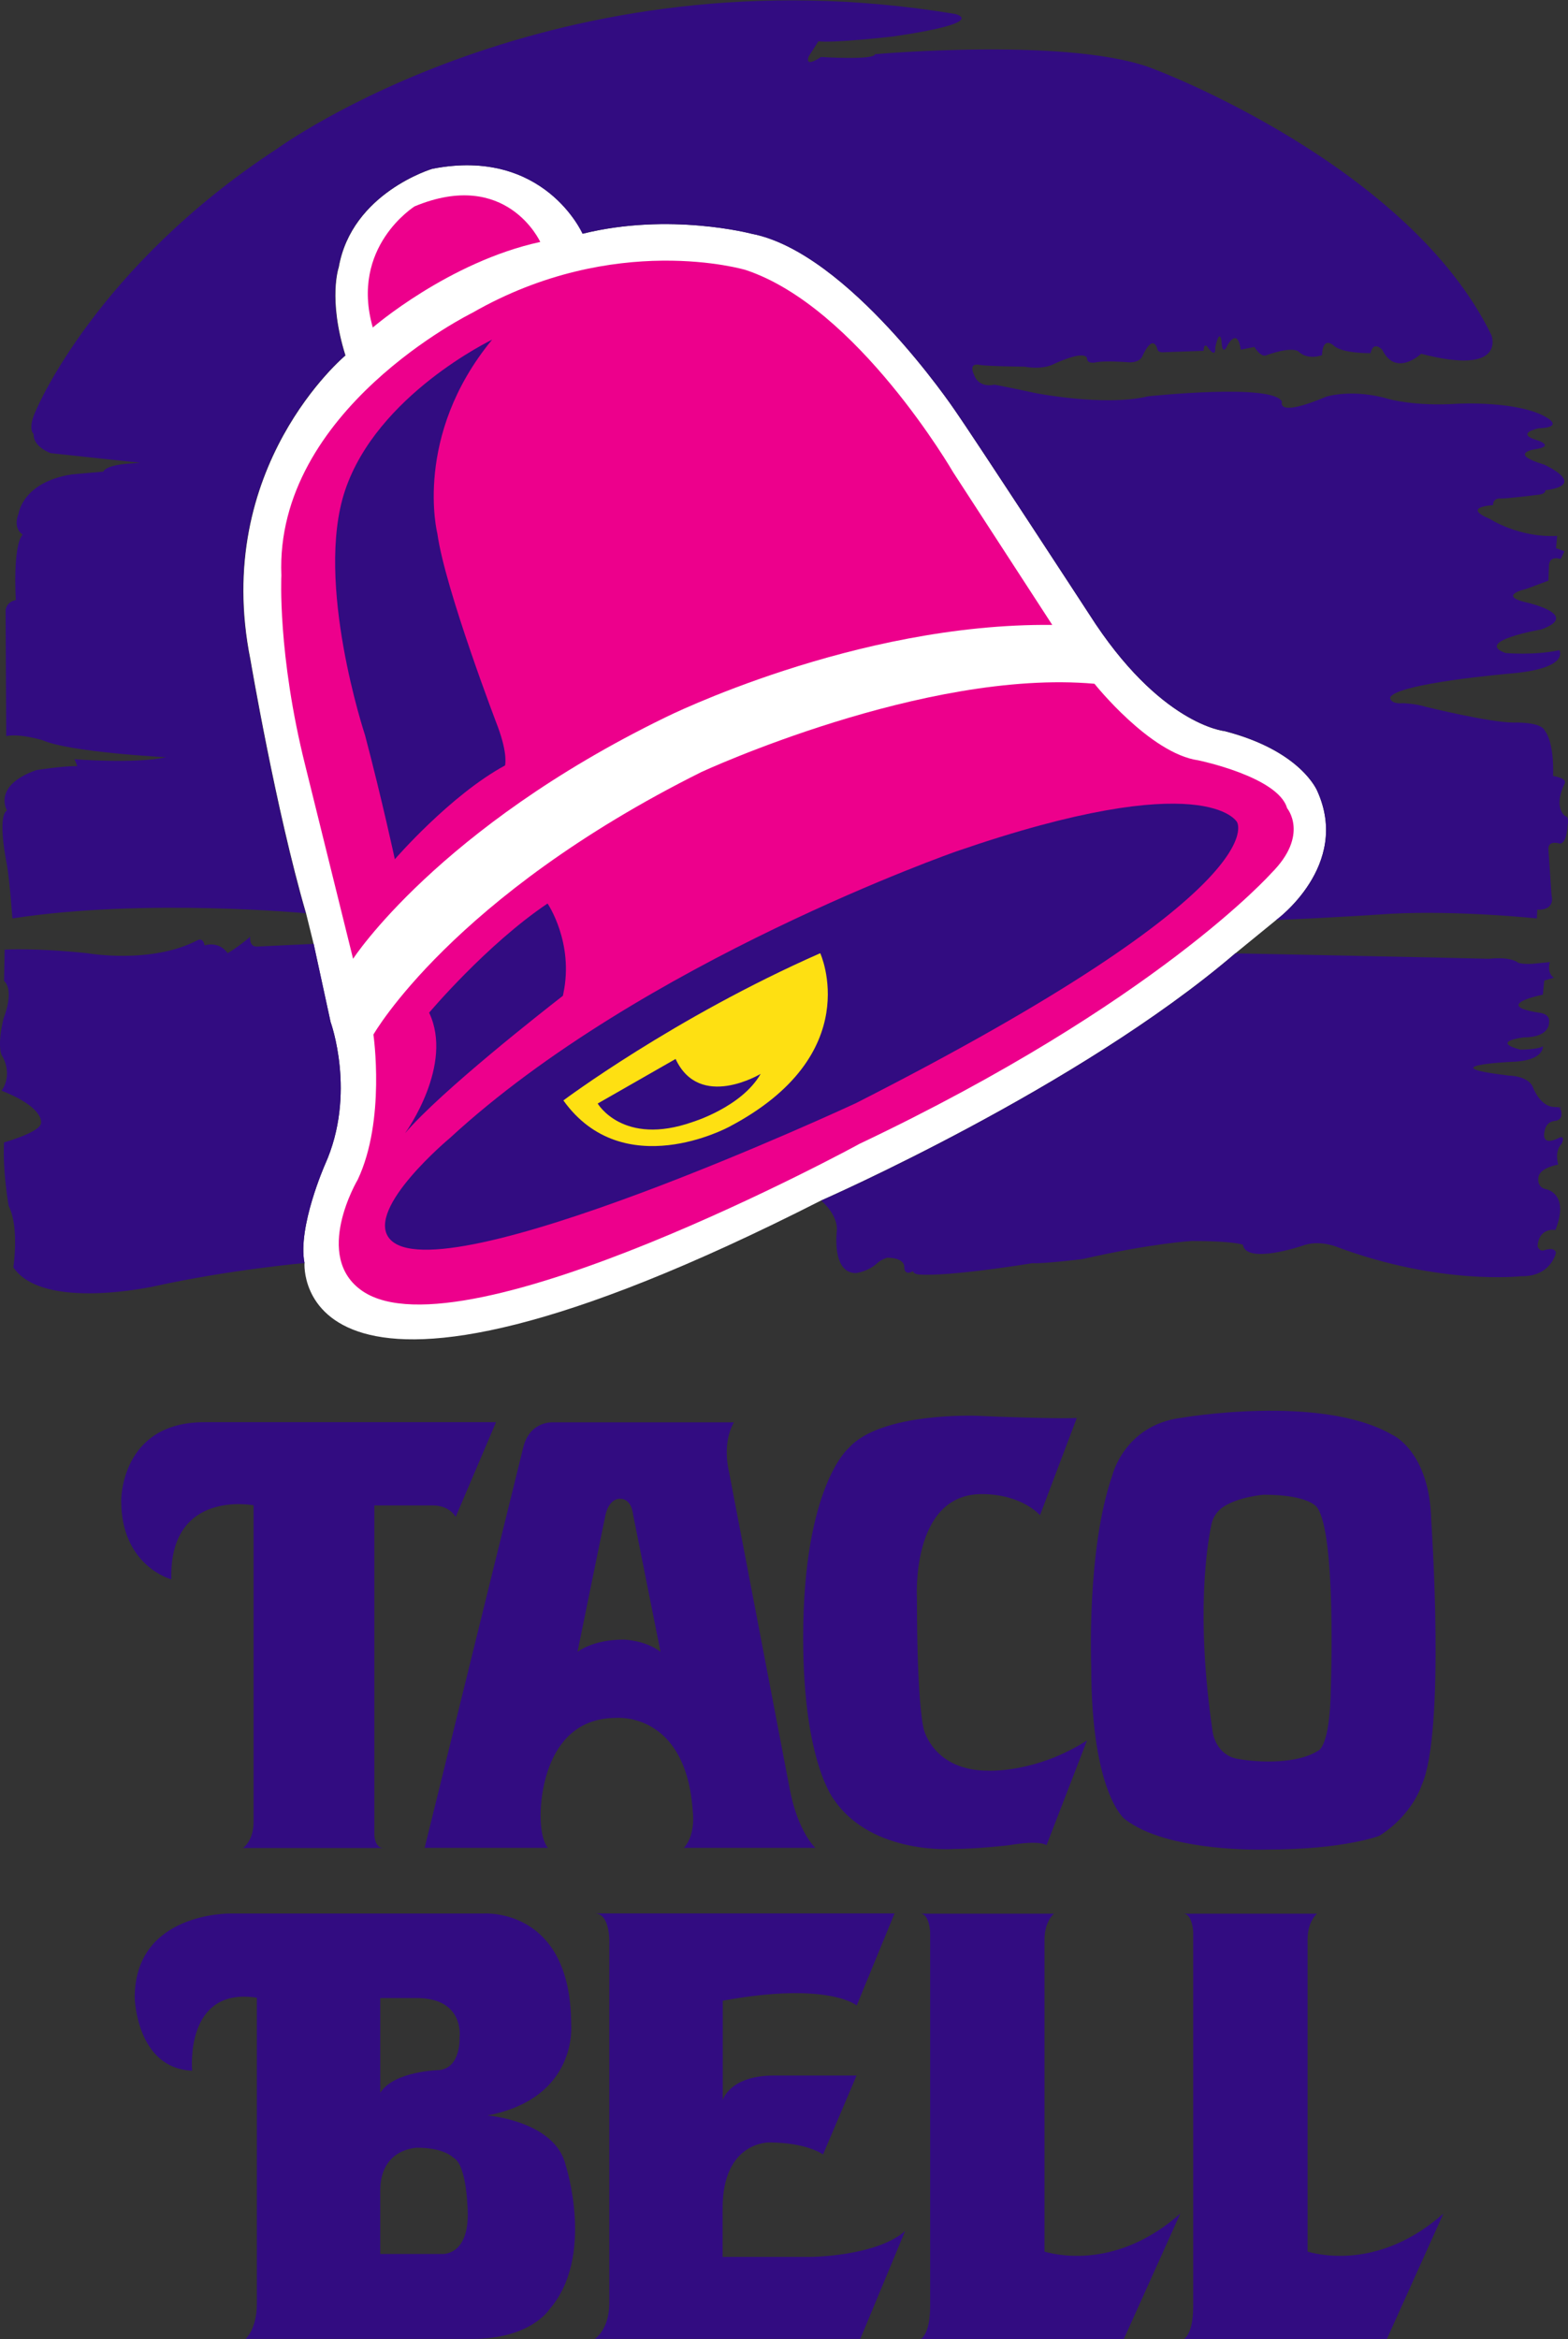 <?xml version="1.0" encoding="utf-8"?>
<!-- Generator: Adobe Illustrator 26.0.3, SVG Export Plug-In . SVG Version: 6.00 Build 0)  -->
<svg version="1.1" id="Layer_1" xmlns="http://www.w3.org/2000/svg" xmlns:xlink="http://www.w3.org/1999/xlink" x="0px" y="0px"
	 viewBox="0 0 1010.3 1506.3" style="enable-background:new 0 0 1010.3 1506.3;" xml:space="preserve">
<rect x="0" y="0" width="1010.3" height="1506.3" fill="#333333" stroke="none"/>
<style type="text/css">
	.st0{fill:#FFFFFF;}
	.st1{fill:#ED008C;}
	.st2{fill:#320C81;}
	.st3{fill:#FEE012;}
</style>
<path class="st0" d="M822.3,592.4l-26.1,21.3c0,0-0.1,0-0.1,0.1l0,0c0,0,0,0-0.1,0l0,0C694.7,700.6,529.1,773,529.1,773
	c-342.6,174.2-332.9,40.3-332.9,40.3c-4.6-23.1,13.2-63.4,13.2-63.4c20.5-45.6,3.6-91.8,3.6-91.8l-10.9-50.2l-4.9-19.8
	c-19.4-66.5-35.8-163.2-35.8-163.2c-25.1-124.2,61.2-196,61.2-196c-11.4-36.6-4.3-56.8-4.3-56.8c8.4-48,60.3-63.4,60.3-63.4
	c72.2-14.1,96.9,41.8,96.9,41.8c56.1-13.9,108.8,0,108.8,0c62.4,12,130.7,113.3,130.7,113.3c12.3,17.6,86.8,131.7,86.8,131.7
	c45.4,71.3,87.2,75.3,87.2,75.3c49.8,12.8,59.9,38.8,59.9,38.8C870.4,557.5,822.3,592.4,822.3,592.4z"/>
<path class="st1" d="M233.6,831.4c-32.6-22.2-3.1-71.8-3.1-71.8c18.1-38.3,10.1-93.4,10.1-93.4s50.6-89,211.4-169.1
	c0,0,143.6-66.5,253.2-56.8c0,0,35.7,44.9,66.9,49.3c0,0,51.5,10.6,57.2,30.8c0,0,14.5,17.2-10.1,41.8c0,0-74.4,83.7-265.5,174.4
	C553.8,736.7,298.4,875.4,233.6,831.4z"/>
<path class="st1" d="M240.2,210.9c0,0,48.9-42.3,107.9-55.1c0,0-21.6-47.6-81-22.9C267.1,133,225.3,158.9,240.2,210.9z"/>
<path class="st1" d="M227.5,617.4c0,0,54.6-84.1,201.3-155.5c0,0,122-60.8,249.2-59.5l-63.8-98.2c0,0-61.7-106.6-133.9-130.4
	c0,0-84.1-25.1-176.1,27.7c0,0-127.3,62.5-122.9,169.1c0,0-2.6,50.6,15.4,122.4L227.5,617.4z"/>
<path class="st2" d="M616.3,548.2c0,0-203,70.9-326.3,184.5c0,0-54.6,45.4-39.2,64.7c30.7,38.5,300.8-87.1,300.8-87.1
	C825,571.2,797,529.3,797,529.3S777,492.8,616.3,548.2z"/>
<path class="st3" d="M363,708.6c0,0,71-53.2,165.5-94.8c0,0,30.1,65.4-59.1,112C469.3,725.8,401.6,762.5,363,708.6z"/>
<path class="st2" d="M435.3,681.9l-50.2,28.7c0,0,16.2,27.7,61.1,11.9c0,0,31.7-9.6,43.9-31C490.1,691.5,450.8,715.2,435.3,681.9z"
	/>
<path class="st2" d="M363,639.7c-0.1,0.5-0.2,1-0.3,1.5c-12.2,9.5-78.1,61-101.7,88.5c0.8-1.1,31.5-44,15.5-77.6
	c0,0,37-43.9,76.3-70.3C352.8,581.8,369.9,606.8,363,639.7z"/>
<path class="st2" d="M222.3,315.9c-19.8,59.1,12.9,157.5,12.9,157.5c10.9,41.3,19.2,79.9,19.2,79.9s35.7-41.3,71-60.4
	c0,0,2-6.9-4.6-24.8c0,0-34-88.5-39-124.5c0,0-15.9-62.8,35.3-124.9C317.1,218.8,243,254.1,222.3,315.9z"/>
<path class="st2" d="M1006.2,736.5c0,0-4.8,4.2-2.2,13.4c0,0-11.1,1.8-12.6,7.5c0,0-2,7,4.8,8.4c0,0,15.4,2.6,6,26.2
	c0,0-10.8-1.8-11.5,10.6c0,0,1.3,3.9,4.8,2.3c0,0,6.6-2.1,7,1.9c0,0-3.1,15.4-22.5,15c0,0-52,6-118.7-18.9c0,0-11.5-4.8-22.2-0.7
	c0,0-36.1,12.3-38.3-0.7c0,0-5.8-2.4-32.7-2.4c0,0-25.2,1.3-70.8,11.7c0,0-25.5,3.1-32.1,2.6c0,0-53.3,8.8-73.1,7.3
	c0,0-3.5-0.2-3.8-2.2c0,0-5.9,4-5.7-3.5c0,0-0.4-5.1-11-5.1c0,0-3.8,1.1-6.4,3.5c-5.9,5.5-13.7,6.4-13.7,6.4
	c-15.8,0-12.3-27.1-12.3-27.1c0.9-10.6-10.1-19.6-10.1-19.6S694.7,700.6,796,613.9c0,0,151,3.1,163.4,3.5c0,0,13.2-1.8,18.9,2.6
	c0,0,4,1.3,11.5,0.4l8.8-0.9c0,0-2.2,7,2.6,10.1l-6.2,1.8l-0.9,9.1c0,0-33.5,6.7-2.6,11.6c0,0,7.5,0.4,6.6,6.2c0,0,0.9,9.7-16.3,9.7
	c0,0-22,2.6-2.2,7.9c0,0,11.5,0,14.5-2.2c0,0,1.3,9.7-21.1,10.1c0,0-52.8,2.6-0.9,8.8c0,0,11.9,0,15.4,7c0,0,4.4,12.8,13.7,13.2
	c8,0.4,4.2,0.8,3,0.8c0.6,0,1.9,0.5,1.9,4c0,0,0.3,3.7-4.3,4.2c0,0-5.5,0-6.6,6.6c0,0-3.1,10.8,9.9,4
	C1005.2,732.5,1008.7,731,1006.2,736.5z"/>
<path class="st2" d="M209.4,749.9c0,0-17.8,40.3-13.2,63.4c0,0-48.2,4.3-96.4,14.9c0,0-72,16.2-91.2-12.1c0,0,4-25.9-3-39.5
	c0,0-4-22.1-3-41c0,0,22.8-6.3,23.8-12.2c0,0,3-9.9-25.4-21.1c0,0,7.9-9.6,0-23.1c0,0-3-5.6,1.3-23.5c0,0,7.3-17.5,0.3-24.1L3,611.5
	c0,0,18.5-1.3,53.2,2.3c0,0,40.9,7.3,71-8.3c0,0,3.6-2.3,4.6,3.3c0,0,8.9-3.3,14.9,5c0,0,7.3-4.3,14.5-10.6c0,0-1,6.9,4.9,6.3
	l36-1.7L213,658C213,658.1,229.9,704.3,209.4,749.9z"/>
<path class="st2" d="M1010,531.6c0,0-0.3,11.6-5,11.6c0,0-7.9-2.6-7.3,4l2,29.4c0,0,3,9.6-9.2,9.2l-0.3,5.6c0,0-50.2-5.3-94.1-3
	c0,0-37.2,2.6-73.8,4c0,0,48.1-34.9,26.5-82.9c0,0-10.1-26-59.9-38.8c0,0-41.8-4-87.2-75.3c0,0-74.4-114.1-86.8-131.7
	c0,0-68.3-101.3-130.8-113.2c0,0-52.7-13.9-108.8,0c0,0-24.7-55.9-96.9-41.8c0,0-51.8,15.4-60.3,63.4c0,0-7.1,20.3,4.3,56.8
	c0,0-86.3,71.8-61.2,196c0,0,16.4,96.7,35.8,163.2c0,0-103.2-9.9-189,3.3c0,0-1.8-24.7-3.5-34.3c0,0-6.6-31.3,0-35.2
	c0,0-9.7-15.9,18.9-26c0,0,16.3-2.6,26.4-2.6l-1.8-4.4c0,0,38.8,3.1,59-1.3c0,0-61.7-3.1-79.7-11c0,0-14.5-4.4-23.3-2.6l-0.4-81.1
	c0,0,0.4-5.3,6.6-6.5c0,0-2.2-34.7,4.4-42.2c0,0-6.6-3.5-2.6-13.6c0,0,2.6-20.2,34.3-25.1l20.3-1.8c0,0,0.9-4.4,18.5-5.3l5.3-0.4
	l-57.7-6.2c0,0-11.5-4-11-12.3c0,0-4.4-3.1,1.8-15.9c0,0,38.3-91.6,155-167.8c0,0,177.9-129.9,436.9-86.8c0,0,23.3,5.3-40.1,14.5
	c0,0-38.3,4.4-48,3.1l-6.2,9.7c0,0-3.5,7.9,7.9,0.4c0,0,34.3,2.2,34.8-1.8c0,0,129.5-11.5,181,10.1c0,0,162.9,61.2,216.2,170.9
	c0,0,10.1,26.4-45.3,11.9c0,0-16.3,15.4-25.1-2.6c0,0-5.7-6.2-7.5,2.2c0,0-18.1,0.4-23.8-4.9c0,0-7-6.6-7.5,6.2c0,0-8.8,3.5-15-2.2
	c0,0-3.1-4-20.7,2.2c0,0-3.1,2.2-7.9-5.3l-8.8,1.8c0,0-1.3-14.5-8.4-3.1c0,0-3.5,8.8-4-3.1c0,0-1.3-7.9-4,4.9c0,0,0.9,7.9-5.3-0.9
	c0,0-2-2.2-2.2,2.9l-25.5,0.9c0,0-4,0.7-4.4-2.4c0,0-2.6-10.3-9.7,5.3c0,0-1.8,4.4-9.9,3.5c0,0-14.8-1.1-20.3,0.2
	c0,0-5.3,1.1-5.3-2.6c0,0,0-6.4-22.7,4.2c0,0-6.4,3.1-17.6,1.1c0,0-22.9-0.2-28.8-1.1c0,0-7.9-2.2-3.5,6.8c0,0,2.4,8.1,13,5.9
	c0,0,12.5,2.4,25.8,5.3c0,0,44.9,9,73.1,2.2c0,0,81-8.6,86.3,3.5c0,0-4.2,10.6,28.6-3.3c0,0,16.7-5.3,40.1,1.5
	c0,0,16.5,4.9,44.3,3.1c0,0,40.1-2.2,58.1,9.2c0,0,10.5,6-5.7,6.6c0,0-16.2,3.3-0.3,7.9c0,0,10.9,3.6-2,5.6c0,0-18.2,2.6,5.9,9.9
	c0,0,28.7,12.9,0.7,16.5c0,0,0.7,2.6-5.6,3c0,0-20.5,2.6-23.8,2.3c0,0-4.3-0.3-4.3,4.3c0,0-20.8,1-2,8.9c0,0,18.8,12.2,43.3,10.9
	l-0.7,7.9l5.4,2l-2.4,5c0,0-7.9-3-7.6,5.3l-0.3,8.6l-14.2,5.3c0,0-19.8,4.3,0.7,8.9c0,0,34.7,7.9,8.9,17.2c0,0-43.9,7.6-23.1,15.2
	c0,0,18.2,1.7,34.7-1.8c0,0,7.3,11.7-31.4,15c0,0-73.7,6.3-77.6,15.5c0,0-0.3,4.3,8.3,3.6c0,0,8.2,0.3,14.5,2.3
	c0,0,41.3,10.2,56.8,10.2c0,0,17.8-0.7,20.1,5.3c0,0,6,6.3,5.3,29.1c0,0,9.8,1.3,7.3,5.3c0,0-7.4,13.5,0.4,20.5
	C1008.5,525.3,1011.3,525.7,1010,531.6z"/>
<path class="st2" d="M241.2,1181.4v-212h37.6c11.1,0,14.8,7.4,14.8,7.4l26-61h-188c-54.1,0-53.5,50.6-53.5,50.6
	c0,42.1,32.3,50.6,32.3,50.6c-1.6-58.3,53-47.7,53-47.7V1173c0,12.7-6.9,17-6.9,17h6.9h77.9h5.8
	C241.2,1189.9,241.2,1181.4,241.2,1181.4z"/>
<path class="st2" d="M508.9,1152.3l-39.2-204.6c0,0-4.8-18,3.2-31.8H356.3c0,0-14.8-1.1-19.1,15.9l-63.6,258.1h79.5
	c0,0-4.8-4.2-4.8-21.2c0,0-1.1-62.5,48.8-62.5c0,0,45-4.2,49.3,60.4c0,0,2.1,14.8-5.8,23.3h84.8
	C525.3,1189.9,514.2,1179.8,508.9,1152.3z M401.8,1055.8c-20.1,0-29.7,7.9-29.7,7.9l17.9-87.6c0,0,1.8-11,9.5-11s8.4,10.1,8.4,10.1
	l17.7,88.5C415.6,1056,401.8,1055.8,401.8,1055.8z"/>
<path class="st2" d="M517.5,1054.6c0,81,20.2,104.7,20.2,104.7c24.7,35.5,77.2,31.3,77.2,31.3c14.3,0,35.1-2.4,35.1-2.4
	c20.9-3.5,24.3,0,24.3,0l26.1-67.5c-33,21.2-63.7,19.5-63.7,19.5c-35.1,0-41.4-26.4-41.4-26.4s-4.5-13.9-4.5-84.2
	c0,0-4.2-67.5,41.7-67.5c26.1,0,37.6,13.6,37.6,13.6l23.7-62.6c-11.9,0.6-52.5-0.8-63.8-1.4c0,0-62.6-2.7-83.3,20.9
	C546.7,932.5,517.5,957.2,517.5,1054.6z"/>
<path class="st2" d="M922.2,979.3c-1-44.9-25-55.3-25-55.3c-46-26.7-136.2-11-136.2-11c-36.5,4.7-44.3,37-44.3,37
	c-16.7,48-13.6,123.1-13.6,123.1c0,81.4,21.4,98.1,21.4,98.1c27.7,21.9,91.3,19.8,91.3,19.8c50.6,0,73-8.9,73-8.9
	c21.4-13.6,27.1-32.3,27.1-32.3C931.6,1115.4,922.2,979.3,922.2,979.3z M857.5,1086.7c-0.5,39.1-8.3,40.7-8.3,40.7
	c-13,8.3-37,7.8-51.7,5.2c-14.6-2.6-16.2-17.7-16.2-17.7c-11-74.5-3.5-120.3-0.8-133.1c1-4.8,3.8-9,7.9-11.6
	c10-6.5,25.9-7.7,25.9-7.7c29.7,0,34.4,8.3,34.4,8.3C861.1,988.1,857.5,1086.7,857.5,1086.7z"/>
<path class="st2" d="M364.4,1394c-6.8-28.2-50.3-31.8-50.3-31.8l0,0c58.6-11.2,53.9-58.5,53.9-58.5c0-75.7-56.3-71.5-56.3-71.5
	H148.4c0,0-61.6-1.1-61.6,54.2c0,0,1,45.4,37,47c0,0-5.2-54.3,41.7-47v197.2c0,16.2-7.3,22.5-7.3,22.5h7.3h69.9h9.4h59.5
	c37.6,0,49.6-18.9,49.6-18.9C383.7,1453,364.4,1394,364.4,1394z M296.1,1312.1c0,0,1,19.3-13,20.9c0,0-29.2,0.5-38.1,14.6v-61h23.5
	C299.7,1286.6,296.1,1312.1,296.1,1312.1z M285.1,1451.4H245v-40.7c0-27.7,24-27.7,24-27.7c17.2,0,23,6.3,23,6.3
	c9.4,4.7,9.4,37,9.4,37C301.3,1452.5,285.1,1451.4,285.1,1451.4z"/>
<path class="st2" d="M392.6,1232.3"/>
<path class="st2" d="M576.3,1232.3l-24.3,59.1c0,0-18.1-15.6-86.3-3.1v63.9c0,0,4.5-15.7,33-15.7h53.2l-21.6,50.8
	c0,0-10.4-7.7-34.8-7.7c0,0-29.9-0.7-29.9,42.4v31.3h56.7c0,0,42.4-0.3,60.9-16.7l-28.9,69.5h-88.7h-73h-9.4c0,0,9.4-5.8,9.4-23.2
	v-232c0,0,0.7-18.8-9.4-18.8h193.1V1232.3z"/>
<path class="st2" d="M673,1449.9V1249c0-12,6.1-16.7,6.1-16.7H673l0,0h-73.7l0,0H593c5.7,0,6.3,11.5,6.3,11.5v241.6
	c0,18.3-6.3,21-6.3,21h6.3H673h51l36.5-81C721.5,1459.9,684,1453,673,1449.9z"/>
<path class="st2" d="M842.5,1449.9V1249c0-12,6.1-16.7,6.1-16.7h-6.1l0,0h-73.7l0,0h-6.3c5.7,0,6.3,11.5,6.3,11.5v241.6
	c0,18.3-6.3,21-6.3,21h6.3h73.7h51l36.5-81C891,1459.9,853.6,1453,842.5,1449.9z"/>
</svg>
